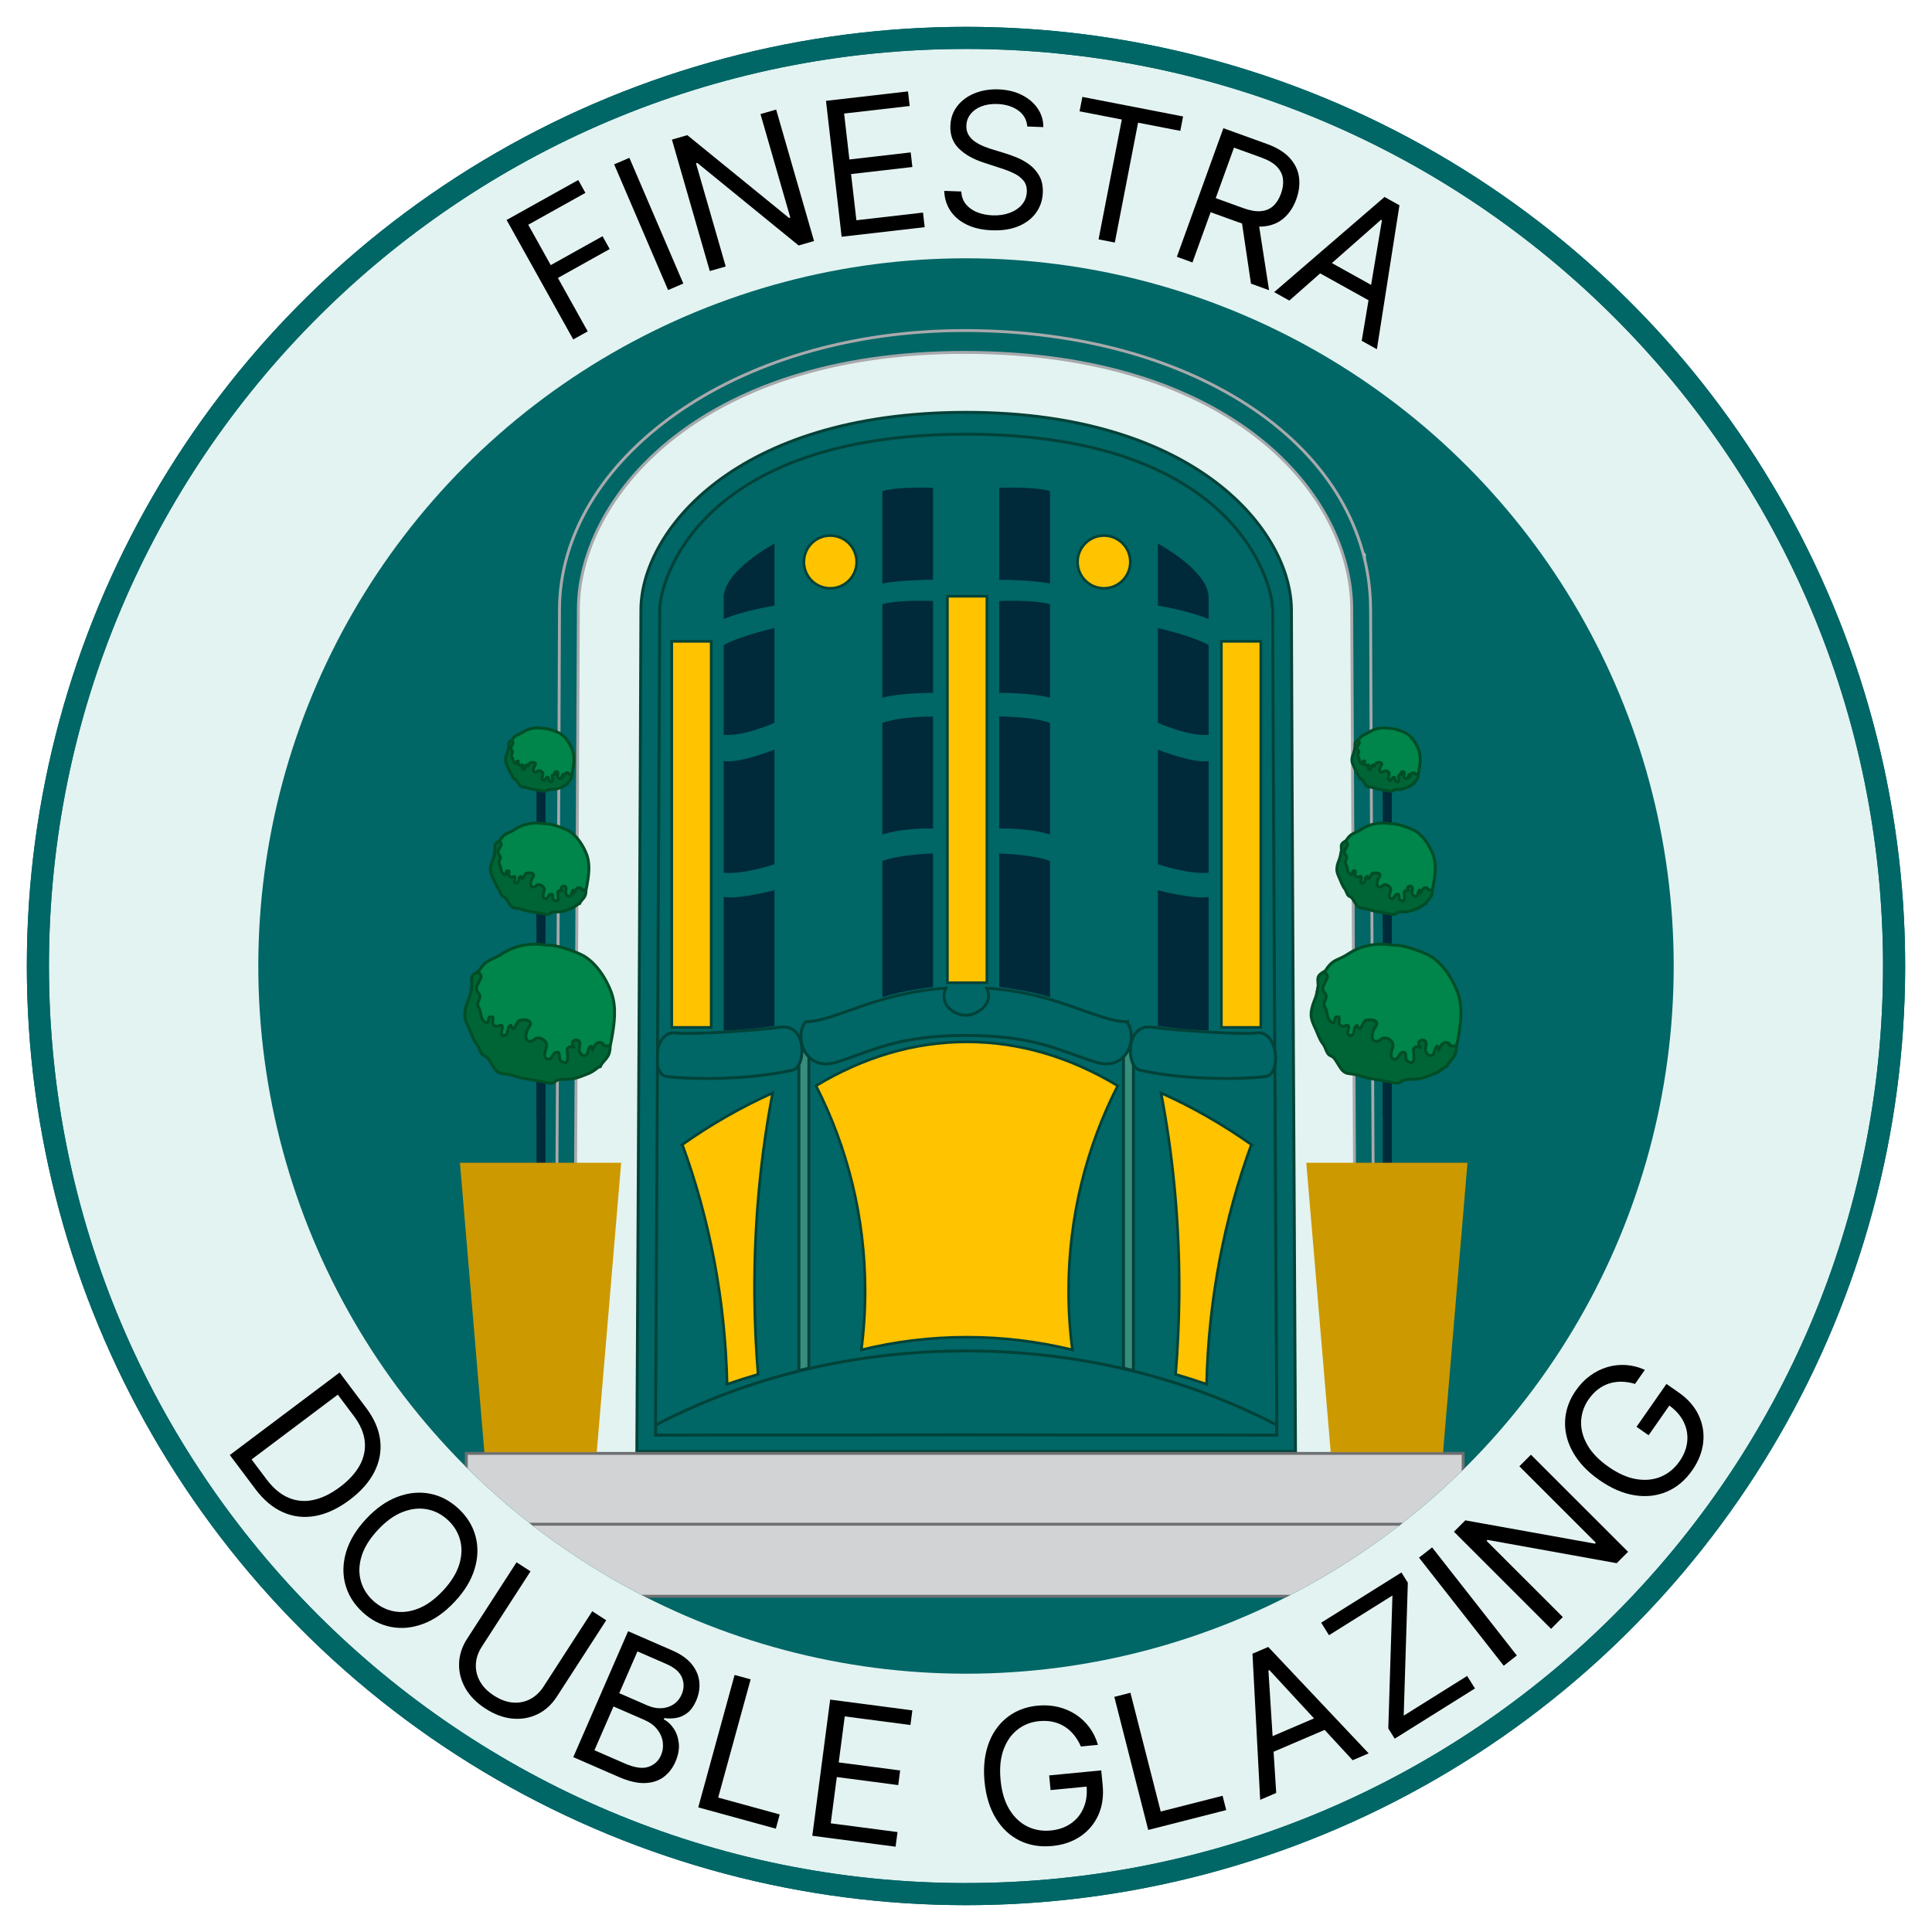 <?xml version="1.0" encoding="UTF-8"?><svg id="Layer_1" xmlns="http://www.w3.org/2000/svg" xmlns:xlink="http://www.w3.org/1999/xlink" viewBox="0 0 1080 1080"><defs><style>.cls-1,.cls-2,.cls-3{fill:none;}.cls-4,.cls-5,.cls-2,.cls-6,.cls-7,.cls-8,.cls-3{stroke-width:1.62px;}.cls-4,.cls-5,.cls-9,.cls-10,.cls-11,.cls-3{stroke:#024238;}.cls-4,.cls-12{fill:#066;}.cls-5{fill:#378e7d;}.cls-13{fill:#002a39;}.cls-2{stroke:#a8a9ac;}.cls-14{fill:#c90;}.cls-6{fill:#00854a;}.cls-6,.cls-7{stroke:#004d26;}.cls-15{clip-path:url(#clippath-1);}.cls-9{stroke-width:1.47px;}.cls-9,.cls-10,.cls-11{fill:#ffc300;}.cls-10{stroke-width:1.46px;}.cls-11{stroke-width:1.47px;}.cls-7{fill:#006536;}.cls-8{fill:#d1d3d4;stroke:#6d6f71;}.cls-16{fill:#e3f3f1;}.cls-17{clip-path:url(#clippath);}.cls-18{fill:#a7a9ac;}</style><clipPath id="clippath"><circle class="cls-1" cx="540" cy="540" r="525"/></clipPath><clipPath id="clippath-1"><circle class="cls-1" cx="540" cy="540" r="395.61"/></clipPath></defs><g class="cls-17"><rect class="cls-16" x="-158.68" y="-31.25" width="1317.78" height="1142.5"/><g class="cls-15"><circle class="cls-12" cx="540" cy="540" r="395.61"/><polygon class="cls-16" points="549.54 188.91 497.65 190.73 421.19 209.85 371.12 239.89 331.98 288.13 316.51 340.02 320.15 817.91 769.82 816.09 763.45 309.98 727.04 258.09 656.95 209.85 592.32 191.64 549.54 188.91"/><ellipse class="cls-12" cx="426.24" cy="278.59" rx="56.41" ry="12" transform="translate(-82.19 250.44) rotate(-30)"/><ellipse class="cls-12" cx="650.43" cy="277.24" rx="12" ry="56.41" transform="translate(120.19 744.97) rotate(-64.5)"/><ellipse class="cls-12" cx="548.94" cy="252.61" rx="80.39" ry="12"/><path class="cls-12" d="M766.17,341c0-90.37-97.39-156.17-226.88-156.23h0s-.06,0-.09,0c-.03,0-.06,0-.1,0h0c-129.49.07-226.35,72.68-226.35,156.23,0,43.36-2.28,483.05-2.28,483.05h457.98s-2.28-439.69-2.28-483.05ZM491.81,814.76h0s-1.11,0-1.11,0h-1.74s0,0,0,0l-168.05.16s2.4-459.25,2.4-474.41c0-60.21,65.05-143.47,215.89-143.52,150.84.05,216.42,80.58,216.42,143.52,0,15.16,2.4,474.41,2.4,474.41l-266.22-.16Z"/><path class="cls-2" d="M766.17,341c0-90.37-97.39-156.17-226.88-156.23h0s-.06,0-.09,0c-.03,0-.06,0-.1,0h0c-129.49.07-226.35,72.68-226.35,156.23,0,43.36-2.28,483.05-2.28,483.05h457.98s-2.28-439.69-2.28-483.05ZM491.81,814.76h0s-1.11,0-1.11,0h-1.74s0,0,0,0l-168.05.16s2.4-459.25,2.4-474.41c0-60.21,65.05-143.47,215.89-143.52,150.84.05,216.42,80.58,216.42,143.52,0,15.16,2.4,474.41,2.4,474.41l-266.22-.16Z"/><polygon class="cls-12" points="391.69 344.42 409.78 284.28 537.4 260.32 670.41 296.5 690.45 342.96 717.84 569.85 717.84 805.05 361.86 806.02 365.28 353.72 391.69 344.42"/><path class="cls-12" d="M624.77,257.14l-85.9-2.87v-.07l-1.01.04-1.07-.04v.07l-41.81,1.47-39.56,1.39-88.34,56.15.65,268.37,36.92-.73s-.08-222.57-.08-245.47c0-21.43,46.65-46.8,100.51-54.83,11.08-1.65,22.46-10.75,33.8-10.75v-1.59c9.68,1.39,25.88,11.37,34.52,12.41,57.32,6.9,102.24,32.52,102.24,54.75s-.08,245.47-.08,245.47l36.92.73.65-268.37-88.34-56.15Z"/><polygon class="cls-5" points="452.16 764.79 446.61 766.17 446.61 583.7 452.16 583.7 452.16 764.79"/><path class="cls-13" d="M432.92,483.13s-17.44,5.87-28.36,4.73v-62.43c8.64,1.47,28.36-6.36,28.36-6.36v64.06Z"/><path class="cls-13" d="M432.92,573.51s-17.28,2.57-28.36,2.45v-74.57c8.64,1.47,28.36-3.75,28.36-3.75v75.87Z"/><path class="cls-13" d="M521.59,551.75s-16.95,1.84-28.36,5.75v-76.16c8.72-3.67,28.36-4.24,28.36-4.24v74.65Z"/><path class="cls-13" d="M521.59,463.13s-16.95-.49-28.36,3.42v-62.35c8.72-3.67,28.36-3.67,28.36-3.67v62.59Z"/><path class="cls-13" d="M521.59,387.33s-16.95-.24-28.36,2.69v-52.24c8.84-2.69,28.36-1.83,28.36-1.83v51.38Z"/><path class="cls-13" d="M521.59,324.09s-16.95-.08-28.36,2.12v-51.67c8.84-2.69,28.36-1.83,28.36-1.83v51.38Z"/><path class="cls-13" d="M432.92,404.08s-17.44,7.82-28.36,6.68v-50.2c9.94-5.38,28.36-9.45,28.36-9.45v52.97Z"/><path class="cls-13" d="M432.92,338.56s-17.28,2.77-28.36,7.5v-12.06c0-15,28.36-30.15,28.36-30.15v34.72Z"/><path class="cls-4" d="M435.97,574.25c-9.3,1.49-50.44,4.33-57.89,3.18-12.6-1.96-14.26,23.16-5.55,24.33,10.92,1.47,43.78,2.48,70.5-3.55,7.76-1.75,8.23-26.41-7.06-23.96Z"/><path class="cls-12" d="M713.76,802.27l-.08-5.7c-22.89-11.73-84.06-41.36-173.67-41.4h0s-.05,0-.08,0-.05,0-.08,0h0c-89.44.04-150.5,29.67-173.34,41.4l-.08,5.7,173.51-.16,173.83.16Z"/><path class="cls-3" d="M713.76,802.27l-.08-5.7c-22.89-11.73-84.06-41.36-173.67-41.4h0s-.05,0-.08,0-.05,0-.08,0h0c-89.44.04-150.5,29.67-173.34,41.4l-.08,5.7,173.51-.16,173.83.16Z"/><polygon class="cls-5" points="628.03 764.79 633.57 766.17 633.57 583.7 628.03 583.7 628.03 764.79"/><path class="cls-13" d="M647.26,483.13s17.44,5.87,28.36,4.73v-62.43c-8.64,1.47-28.36-6.36-28.36-6.36v64.06Z"/><path class="cls-13" d="M647.26,573.51s17.28,2.57,28.36,2.45v-74.57c-8.64,1.47-28.36-3.75-28.36-3.75v75.87Z"/><path class="cls-13" d="M558.59,551.75s16.95,1.84,28.36,5.75v-76.16c-8.72-3.67-28.36-4.24-28.36-4.24v74.65Z"/><path class="cls-13" d="M558.59,463.13s16.95-.49,28.36,3.42v-62.35c-8.72-3.67-28.36-3.67-28.36-3.67v62.59Z"/><path class="cls-13" d="M558.59,387.33s16.95-.24,28.36,2.69v-52.24c-8.84-2.69-28.36-1.83-28.36-1.83v51.38Z"/><path class="cls-13" d="M558.59,324.09s16.95-.08,28.36,2.12v-51.67c-8.84-2.69-28.36-1.83-28.36-1.83v51.38Z"/><path class="cls-13" d="M647.26,404.08s17.44,7.82,28.36,6.68v-50.2c-9.94-5.38-28.36-9.45-28.36-9.45v52.97Z"/><path class="cls-13" d="M647.26,338.56s17.28,2.77,28.36,7.5v-12.06c0-15-28.36-30.15-28.36-30.15v34.72Z"/><path class="cls-12" d="M721.91,341c0-43.33-52.33-110.44-181.78-110.51h0s-.06,0-.09,0-.06,0-.09,0h0c-129.44.07-181.68,67.17-181.68,110.51s-2.28,470.4-2.28,470.4h368.2s-2.28-427.05-2.28-470.4ZM537.32,802.12h0s-1.39,0-1.39,0h-1.46s0,0,0,0l-168.05.16s2.4-446.6,2.4-461.76c0-14.3,20.41-97.75,171.22-97.8,150.81.05,171.32,83.5,171.32,97.8,0,15.16,2.4,461.76,2.4,461.76l-176.44-.16Z"/><path class="cls-3" d="M721.91,341c0-43.33-52.33-110.44-181.78-110.51h0s-.06,0-.09,0-.06,0-.09,0h0c-129.44.07-181.68,67.17-181.68,110.51s-2.28,470.4-2.28,470.4h368.2s-2.28-427.05-2.28-470.4ZM537.32,802.12h0s-1.39,0-1.39,0h-1.46s0,0,0,0l-168.05.16s2.4-446.6,2.4-461.76c0-14.3,20.41-97.75,171.22-97.8,150.81.05,171.32,83.5,171.32,97.8,0,15.16,2.4,461.76,2.4,461.76l-176.44-.16Z"/><path class="cls-4" d="M644.21,574.25c9.3,1.49,50.44,4.33,57.89,3.18,12.6-1.96,14.26,23.16,5.55,24.33-10.92,1.47-43.78,2.48-70.5-3.55-7.76-1.75-8.23-26.41,7.06-23.96Z"/><path class="cls-12" d="M629.91,571.15c-16.33,0-38.98-16.28-78.24-18.74,4.17,9.88-6.74,15.12-11.45,15.13,0,0,0,0,0,0-.04,0-.08,0-.12,0-.08,0-.17,0-.25,0,0,0,0,.02,0,.02-5.22.17-15.35-5.22-11.17-15.14-39.21,2.47-62.1,18.74-78.41,18.74-6.55,8.48-.34,28.04,17.12,22.66,20.19-6.22,33.73-14.99,72.63-14.99,38.95,0,52.51,8.77,72.73,14.99,17.48,5.38,23.7-14.18,17.15-22.66Z"/><path class="cls-3" d="M629.91,571.15c-16.33,0-38.98-16.28-78.24-18.74,4.17,9.88-6.74,15.12-11.45,15.13,0,0,0,0,0,0-.04,0-.08,0-.12,0-.08,0-.17,0-.25,0,0,0,0,.02,0,.02-5.22.17-15.35-5.22-11.17-15.14-39.21,2.47-62.1,18.74-78.41,18.74-6.55,8.48-.34,28.04,17.12,22.66,20.19-6.22,33.73-14.99,72.63-14.99,38.95,0,52.51,8.77,72.73,14.99,17.48,5.38,23.7-14.18,17.15-22.66Z"/><rect class="cls-8" x="260.67" y="812.44" width="557.26" height="40.28"/><rect class="cls-8" x="240.05" y="852.04" width="598.5" height="40.28"/><polygon class="cls-18" points="786.44 852.61 814.77 891.7 837.98 891.64 837.86 852.73 786.44 852.61"/><rect class="cls-13" x="773.01" y="434.68" width="5.01" height="219.37"/><polygon class="cls-14" points="806.69 811.8 743.88 811.8 730.22 650 820.34 650 806.69 811.8"/><path class="cls-13" d="M778.04,626.1c-3.61,0-5.01-2.13-5.01-2.13v-26.68h5.01v28.82Z"/><path class="cls-13" d="M778.04,520.28c-3.61,0-5.01-2.13-5.01-2.13v-26.68h5.01v28.82Z"/><path class="cls-13" d="M778.04,449.96c-3.61,0-5.01-2.13-5.01-2.13v-26.68h5.01v28.82Z"/><path class="cls-6" d="M778.47,528.44c-7.06-1.58-15.37-.31-21.9,3.06-2.55,1.32-3.91,2.59-6.74,3.86-3.93,1.76-5.45,2.43-7.87,5.7-8.23,11.11-7.46,24.21-3.09,37.2,4.16,12.4,12.48,17.83,24.25,21.82,6.19,2.1,12.52,3.63,19.49,2.9,5.16-.54,11.52-.89,16.58-2.02,9.47-2.11,14.17-10.91,15.73-19.62,1.59-8.89,3.05-18.16-.14-26.75-2.94-7.92-9.1-17.41-16.94-21.06-4.34-2.02-14.56-5.79-19.36-5.11"/><path class="cls-7" d="M739.78,544.37c.65-.79,1.24-.56,1.84.25,1.18,1.6-.55,3.65-1.15,4.99-.62,1.38-1.35,2.4-.84,4.11.3,1,1.56,1.57,1.7,2.97.17,1.66-.78,2.56-1.11,4.06-.37,1.71.55,2.28,1,3.48,1,2.65.43,6.54,4.35,7.64,1.12-1.36-.18-4.24,2.96-3.32.54,2-.84,3.38.79,4.71,1.76,1.45,3.82-1.12,4.54.36.53,1.09-2.28,6.02,1.63,5.12,2.14-.5.82-4.94,3.18-5.54,1.59,4.08,2.21.49,3.65-1.5.9-1.24.16-.96,1.75-1.42.98-.29,3.72-.21,4.59.38,2.07,1.4.42,2.83-.45,4.43-1.34,2.47-2.28,7.95,2.08,6.93,1.12-.26,1.59-1.57,3.16-1.74,1.47-.16,2.58.2,3.69,1.14,2.36,1.99,1.48,3.51.84,5.96-.39,1.5-1.03,4.32,1.4,4.72,2.29.38,2.43-2.8,4.03-3.54,3.41-1.59,1.89,2.59,2.78,4.06.43.7,2.47,1.68,3.2,1.39,1.5-.6.98-3.92.92-5.29-.07-1.62-.77-2.53.93-3.37,1.03-.51,2.53-.18,2.95.83-.33-.77-1.35-2.59-1.15-3.4.26-1.07,2.13-1.87,3.34-1.12,1.74,1.09.15,3.73.52,5.69.39,2.06,3.18,4.21,4.63,1.42.15-.3,1.59-6.94,2.79-2.28,1.46-2.65,2.75-4.83,5.72-3.22.51.28-.03,1.24.71,1.33.7.08,2.86.22,3.43-.06.13,7.21-3.88,7.77-5.5,11.7-2.1.44-3.88,2.6-5.88,3.47-4.19,1.82-7.86,3.51-12.5,3.61-2.05.05-4.11-.22-6.04.68-.7.32-1.25,1.09-1.92,1.31-1.44.48-3.53-.12-4.91-.39-3.82-.74-7.63-1.44-11.46-2.04-3-.46-5.22-1.49-8.1-2.19-1.82-.44-4.1-.26-5.78-1.08-2-.98-2.96-3.03-4.13-4.78-.78-1.16-1.64-2.86-2.68-3.79-.8-.73-1.97-.83-2.72-1.74-1.39-1.68-1.69-4.08-3.08-5.84-1.97-2.5-2.74-5.41-4.13-8.4-1.09-2.33-2.37-5.01-2.44-7.6-.15-5.7,3.38-9.87,3.88-15.38.34-3.76-1.41-5.98,2.23-8.23.56-.34.81-.66,1.42-.85"/><path class="cls-6" d="M777.21,460.51c-4.64-1.04-10.11-.21-14.4,2.01-1.68.87-2.57,1.7-4.43,2.54-2.59,1.16-3.59,1.6-5.18,3.75-5.41,7.31-4.9,15.92-2.03,24.46,2.74,8.15,8.21,11.72,15.94,14.35,4.07,1.38,8.23,2.39,12.81,1.91,3.4-.36,7.58-.59,10.9-1.33,6.23-1.39,9.32-7.17,10.34-12.9,1.05-5.84,2-11.94-.09-17.59-1.93-5.21-5.98-11.45-11.14-13.85-2.85-1.33-9.57-3.81-12.73-3.36"/><path class="cls-7" d="M751.78,470.98c.42-.52.81-.37,1.21.17.78,1.05-.36,2.4-.76,3.28-.41.91-.89,1.58-.55,2.71.2.65,1.02,1.03,1.12,1.95.11,1.09-.51,1.68-.73,2.67-.24,1.13.36,1.5.66,2.29.66,1.74.28,4.3,2.86,5.03.74-.9-.12-2.79,1.95-2.18.35,1.32-.55,2.22.52,3.1,1.16.95,2.51-.74,2.98.24.35.72-1.5,3.96,1.07,3.36,1.41-.33.54-3.25,2.09-3.64,1.04,2.68,1.45.32,2.4-.98.59-.82.11-.63,1.15-.93.65-.19,2.45-.14,3.02.25,1.36.92.28,1.86-.29,2.91-.88,1.62-1.5,5.23,1.37,4.56.74-.17,1.05-1.04,2.08-1.15.96-.1,1.7.14,2.43.75,1.55,1.31.97,2.31.56,3.92-.26.99-.68,2.84.92,3.1,1.5.25,1.6-1.84,2.65-2.33,2.24-1.04,1.24,1.7,1.83,2.67.28.46,1.63,1.11,2.11.92.98-.39.65-2.58.6-3.48-.05-1.07-.51-1.66.61-2.22.68-.34,1.67-.12,1.94.54-.22-.51-.89-1.7-.76-2.23.17-.7,1.4-1.23,2.19-.73,1.14.72.1,2.45.34,3.74.26,1.35,2.09,2.76,3.04.93.1-.2,1.05-4.57,1.84-1.5.96-1.74,1.81-3.18,3.76-2.12.33.18-.02.81.47.87.46.05,1.88.15,2.26-.04.08,4.74-2.55,5.11-3.61,7.69-1.38.29-2.55,1.71-3.86,2.28-2.76,1.2-5.17,2.3-8.22,2.37-1.35.03-2.7-.14-3.97.45-.46.22-.82.72-1.26.86-.95.32-2.33-.08-3.23-.25-2.51-.49-5.01-.95-7.53-1.34-1.97-.31-3.43-.98-5.33-1.44-1.19-.29-2.7-.17-3.8-.71-1.31-.64-1.95-1.99-2.72-3.14-.51-.76-1.08-1.88-1.76-2.49-.53-.48-1.29-.54-1.79-1.14-.91-1.1-1.11-2.68-2.02-3.84-1.3-1.64-1.8-3.56-2.72-5.52-.71-1.53-1.56-3.29-1.6-5-.1-3.75,2.22-6.49,2.55-10.11.22-2.47-.93-3.93,1.46-5.41.37-.23.53-.43.93-.56"/><path class="cls-6" d="M776.48,407.2c-3.22-.72-7.02-.14-10,1.4-1.17.6-1.78,1.18-3.08,1.76-1.8.8-2.49,1.11-3.59,2.6-3.76,5.07-3.4,11.05-1.41,16.98,1.9,5.66,5.7,8.14,11.07,9.96,2.82.96,5.71,1.66,8.89,1.33,2.36-.25,5.26-.41,7.57-.92,4.32-.96,6.47-4.98,7.18-8.95.73-4.06,1.39-8.29-.06-12.21-1.34-3.61-4.15-7.95-7.73-9.61-1.98-.92-6.64-2.64-8.83-2.33"/><path class="cls-7" d="M758.82,414.47c.29-.36.56-.25.84.11.54.73-.25,1.67-.53,2.28-.28.63-.62,1.1-.38,1.88.14.46.71.72.78,1.36.08.76-.36,1.17-.51,1.85-.17.78.25,1.04.46,1.59.46,1.21.2,2.99,1.99,3.49.51-.62-.08-1.94,1.35-1.52.24.91-.38,1.54.36,2.15.8.66,1.74-.51,2.07.16.24.5-1.04,2.75.74,2.33.98-.23.37-2.26,1.45-2.53.73,1.86,1.01.23,1.66-.68.41-.57.08-.44.8-.65.45-.13,1.7-.1,2.09.17.95.64.19,1.29-.2,2.02-.61,1.13-1.04,3.63.95,3.16.51-.12.73-.72,1.44-.8.67-.07,1.18.09,1.68.52,1.08.91.68,1.6.38,2.72-.18.69-.47,1.97.64,2.16,1.04.17,1.11-1.28,1.84-1.62,1.56-.72.86,1.18,1.27,1.85.2.32,1.13.77,1.46.64.68-.27.45-1.79.42-2.41-.03-.74-.35-1.15.42-1.54.47-.23,1.16-.08,1.35.38-.15-.35-.62-1.18-.52-1.55.12-.49.97-.85,1.52-.51.79.5.07,1.7.24,2.6.18.94,1.45,1.92,2.11.65.07-.14.73-3.17,1.28-1.04.67-1.21,1.26-2.21,2.61-1.47.23.12-.01.56.33.6.32.04,1.3.1,1.57-.03.06,3.29-1.77,3.54-2.51,5.34-.96.2-1.77,1.19-2.68,1.58-1.91.83-3.58,1.6-5.7,1.65-.94.02-1.88-.1-2.76.31-.32.15-.57.5-.88.6-.66.22-1.61-.05-2.24-.18-1.74-.34-3.48-.66-5.23-.93-1.37-.21-2.38-.68-3.7-1-.83-.2-1.87-.12-2.64-.49-.91-.45-1.35-1.38-1.88-2.18-.36-.53-.75-1.3-1.22-1.73-.37-.33-.9-.38-1.24-.79-.63-.76-.77-1.86-1.4-2.66-.9-1.14-1.25-2.47-1.88-3.84-.5-1.06-1.08-2.28-1.11-3.47-.07-2.6,1.54-4.5,1.77-7.02.15-1.72-.64-2.73,1.02-3.76.25-.16.37-.3.65-.39"/><rect class="cls-13" x="299.9" y="434.68" width="5.01" height="219.37"/><polygon class="cls-14" points="333.58 811.8 270.77 811.8 257.11 650 347.23 650 333.58 811.8"/><path class="cls-13" d="M304.93,626.1c-3.61,0-5.01-2.13-5.01-2.13v-26.68h5.01v28.82Z"/><path class="cls-13" d="M304.93,520.28c-3.61,0-5.01-2.13-5.01-2.13v-26.68h5.01v28.82Z"/><path class="cls-6" d="M305.36,528.44c-7.06-1.58-15.37-.31-21.9,3.06-2.55,1.32-3.91,2.59-6.74,3.86-3.93,1.76-5.45,2.43-7.87,5.7-8.23,11.11-7.46,24.21-3.09,37.2,4.16,12.4,12.48,17.83,24.25,21.82,6.19,2.1,12.52,3.63,19.49,2.9,5.16-.54,11.52-.89,16.58-2.02,9.47-2.11,14.17-10.91,15.73-19.62,1.59-8.89,3.05-18.16-.14-26.75-2.94-7.92-9.1-17.41-16.94-21.06-4.34-2.02-14.56-5.79-19.36-5.11"/><path class="cls-7" d="M266.67,544.37c.64-.79,1.23-.56,1.84.25,1.18,1.6-.55,3.65-1.15,4.99-.62,1.38-1.35,2.4-.84,4.11.3,1,1.56,1.57,1.7,2.97.17,1.66-.78,2.56-1.11,4.06-.37,1.71.55,2.28,1,3.48,1,2.65.43,6.54,4.35,7.64,1.12-1.36-.18-4.24,2.96-3.32.54,2-.84,3.38.79,4.71,1.76,1.45,3.82-1.12,4.54.36.53,1.09-2.28,6.02,1.63,5.12,2.15-.5.82-4.94,3.18-5.54,1.59,4.08,2.21.49,3.65-1.5.9-1.24.16-.96,1.75-1.42.98-.29,3.72-.21,4.59.38,2.07,1.4.42,2.83-.45,4.43-1.34,2.47-2.28,7.95,2.08,6.93,1.12-.26,1.59-1.57,3.16-1.74,1.47-.16,2.58.2,3.69,1.14,2.36,1.99,1.48,3.51.84,5.96-.39,1.5-1.03,4.32,1.4,4.72,2.29.38,2.43-2.8,4.03-3.54,3.41-1.59,1.89,2.59,2.78,4.06.43.7,2.47,1.68,3.2,1.39,1.5-.6.98-3.92.92-5.29-.07-1.62-.77-2.53.93-3.37,1.03-.51,2.53-.18,2.95.83-.33-.77-1.35-2.59-1.15-3.4.26-1.07,2.13-1.87,3.34-1.12,1.74,1.09.15,3.73.52,5.69.39,2.06,3.18,4.21,4.63,1.42.16-.3,1.59-6.94,2.8-2.28,1.46-2.65,2.75-4.83,5.72-3.22.51.28-.03,1.24.71,1.33.7.08,2.86.22,3.43-.06.13,7.21-3.88,7.77-5.49,11.7-2.1.44-3.88,2.6-5.88,3.47-4.19,1.82-7.86,3.51-12.5,3.61-2.05.05-4.11-.22-6.04.68-.7.32-1.25,1.09-1.92,1.31-1.44.48-3.53-.12-4.91-.39-3.82-.74-7.63-1.44-11.46-2.04-3-.46-5.22-1.49-8.1-2.19-1.82-.44-4.1-.26-5.78-1.08-2-.98-2.96-3.03-4.13-4.78-.77-1.16-1.64-2.86-2.68-3.79-.8-.73-1.97-.83-2.72-1.74-1.38-1.68-1.69-4.08-3.08-5.84-1.97-2.5-2.74-5.41-4.13-8.4-1.09-2.33-2.37-5.01-2.44-7.6-.16-5.7,3.38-9.87,3.88-15.38.34-3.76-1.41-5.98,2.23-8.23.56-.34.81-.66,1.42-.85"/><path class="cls-6" d="M304.1,460.51c-4.64-1.04-10.11-.21-14.4,2.01-1.68.87-2.57,1.7-4.43,2.54-2.59,1.16-3.59,1.6-5.18,3.75-5.41,7.31-4.9,15.92-2.03,24.46,2.74,8.15,8.21,11.72,15.94,14.35,4.07,1.38,8.23,2.39,12.81,1.91,3.4-.36,7.58-.59,10.9-1.33,6.23-1.39,9.32-7.17,10.34-12.9,1.05-5.84,2-11.94-.09-17.59-1.93-5.21-5.98-11.45-11.14-13.85-2.85-1.33-9.57-3.81-12.73-3.36"/><path class="cls-7" d="M278.67,470.98c.42-.52.81-.37,1.21.17.78,1.05-.36,2.4-.76,3.28-.41.91-.89,1.58-.55,2.71.2.65,1.02,1.03,1.12,1.95.11,1.09-.51,1.68-.73,2.67-.24,1.13.36,1.5.66,2.29.66,1.74.28,4.3,2.86,5.03.74-.9-.12-2.79,1.95-2.18.35,1.32-.55,2.22.52,3.1,1.16.95,2.51-.74,2.98.24.35.72-1.5,3.96,1.07,3.36,1.41-.33.54-3.25,2.09-3.64,1.04,2.68,1.45.32,2.4-.98.59-.82.11-.63,1.15-.93.65-.19,2.45-.14,3.02.25,1.36.92.28,1.86-.29,2.91-.88,1.62-1.5,5.23,1.37,4.56.74-.17,1.05-1.04,2.08-1.15.96-.1,1.7.14,2.43.75,1.55,1.31.97,2.31.56,3.92-.26.99-.68,2.84.92,3.1,1.5.25,1.6-1.84,2.65-2.33,2.24-1.04,1.24,1.7,1.83,2.67.28.46,1.63,1.11,2.11.92.99-.39.65-2.58.61-3.48-.05-1.07-.51-1.66.61-2.22.68-.34,1.67-.12,1.94.54-.22-.51-.89-1.7-.76-2.23.17-.7,1.4-1.23,2.19-.73,1.14.72.1,2.45.34,3.74.26,1.35,2.09,2.76,3.04.93.1-.2,1.05-4.57,1.84-1.5.96-1.74,1.81-3.18,3.76-2.12.33.18-.02.81.47.87.46.05,1.88.15,2.26-.04.08,4.74-2.55,5.11-3.61,7.69-1.38.29-2.55,1.71-3.87,2.28-2.76,1.2-5.17,2.3-8.22,2.37-1.35.03-2.7-.14-3.97.45-.46.22-.82.72-1.26.86-.95.32-2.33-.08-3.23-.25-2.51-.49-5.01-.95-7.53-1.34-1.97-.31-3.43-.98-5.33-1.44-1.19-.29-2.7-.17-3.8-.71-1.31-.64-1.95-1.99-2.72-3.14-.51-.76-1.08-1.88-1.76-2.49-.53-.48-1.29-.54-1.79-1.14-.91-1.1-1.11-2.68-2.02-3.84-1.3-1.64-1.8-3.56-2.72-5.52-.71-1.53-1.56-3.29-1.6-5-.1-3.75,2.22-6.49,2.55-10.11.22-2.47-.92-3.93,1.46-5.41.37-.23.53-.43.93-.56"/><path class="cls-6" d="M303.37,407.2c-3.22-.72-7.02-.14-9.99,1.4-1.17.6-1.78,1.18-3.08,1.76-1.8.8-2.49,1.11-3.59,2.6-3.76,5.07-3.4,11.05-1.41,16.98,1.9,5.66,5.7,8.14,11.07,9.96,2.82.96,5.71,1.66,8.89,1.33,2.36-.25,5.26-.41,7.57-.92,4.32-.96,6.47-4.98,7.18-8.95.73-4.06,1.39-8.29-.07-12.21-1.34-3.61-4.15-7.95-7.73-9.61-1.98-.92-6.64-2.64-8.84-2.33"/><path class="cls-7" d="M285.71,414.47c.29-.36.56-.25.84.11.54.73-.25,1.67-.52,2.28-.29.63-.62,1.1-.38,1.88.14.46.71.72.78,1.36.08.76-.36,1.17-.51,1.85-.17.78.25,1.04.46,1.59.46,1.21.19,2.99,1.99,3.49.51-.62-.08-1.94,1.35-1.52.25.91-.38,1.54.36,2.15.8.66,1.74-.51,2.07.16.24.5-1.04,2.75.74,2.33.98-.23.37-2.26,1.45-2.53.72,1.86,1.01.23,1.66-.68.41-.57.07-.44.8-.65.45-.13,1.7-.1,2.09.17.94.64.19,1.29-.2,2.02-.61,1.13-1.04,3.63.95,3.16.51-.12.73-.72,1.44-.8.67-.07,1.18.09,1.68.52,1.08.91.68,1.6.39,2.72-.18.69-.47,1.97.64,2.16,1.04.17,1.11-1.28,1.84-1.62,1.55-.72.86,1.18,1.27,1.85.2.32,1.13.77,1.46.64.68-.27.45-1.79.42-2.41-.03-.74-.35-1.15.42-1.54.47-.23,1.16-.08,1.35.38-.15-.35-.62-1.18-.52-1.55.12-.49.97-.85,1.52-.51.79.5.07,1.7.24,2.6.18.94,1.45,1.92,2.11.65.07-.14.73-3.17,1.28-1.04.66-1.21,1.26-2.21,2.61-1.47.23.12-.01.56.32.6.32.04,1.31.1,1.57-.03.06,3.29-1.77,3.54-2.51,5.34-.96.2-1.77,1.19-2.68,1.58-1.91.83-3.59,1.6-5.7,1.65-.93.02-1.88-.1-2.76.31-.32.15-.57.5-.88.6-.66.22-1.61-.05-2.24-.18-1.74-.34-3.48-.66-5.23-.93-1.37-.21-2.38-.68-3.7-1-.83-.2-1.87-.12-2.64-.49-.91-.45-1.35-1.38-1.89-2.18-.35-.53-.75-1.3-1.22-1.73-.37-.33-.9-.38-1.24-.79-.63-.76-.77-1.86-1.4-2.66-.9-1.14-1.25-2.47-1.88-3.84-.5-1.06-1.08-2.28-1.11-3.47-.07-2.6,1.54-4.5,1.77-7.02.15-1.72-.64-2.73,1.02-3.76.25-.16.37-.3.65-.39"/><path class="cls-9" d="M597.35,721.69c0,11.15.72,22.13,2.12,32.89-18.9-4.64-38.66-7.09-58.99-7.09s-40.08,2.45-58.99,7.09c1.39-10.76,2.12-21.74,2.12-32.89,0-41.35-9.92-80.36-27.47-114.73,26.34-15.89,54.74-24.54,84.34-24.54s58,8.65,84.34,24.54c-17.56,34.37-27.47,73.39-27.47,114.73Z"/><path class="cls-11" d="M699.52,639.84c-15.14,41.42-23.95,86.59-25.04,133.94-5.68-1.97-11.45-3.8-17.3-5.5,1.17-14.12,1.83-28.45,1.98-42.95.03-1.89.03-3.8.03-5.7s0-3.79-.03-5.68c-.17-17.55-1.11-34.89-2.77-51.88-1.7-17.37-4.17-34.42-7.35-51.09,17.56,7.86,34.45,17.53,50.49,28.86Z"/><path class="cls-11" d="M381.43,639.84c15.14,41.42,23.95,86.59,25.04,133.94,5.68-1.97,11.45-3.8,17.3-5.5-1.17-14.12-1.83-28.45-1.98-42.95-.03-1.89-.03-3.8-.03-5.7,0-1.88,0-3.79.03-5.68.17-17.55,1.11-34.89,2.77-51.88,1.7-17.37,4.17-34.42,7.35-51.09-17.56,7.86-34.45,17.53-50.49,28.86Z"/><rect class="cls-10" x="529.62" y="333.31" width="22.05" height="216.04"/><rect class="cls-9" x="682.76" y="358.52" width="22.05" height="215.79"/><rect class="cls-9" x="375.51" y="358.52" width="22.05" height="215.79"/><circle class="cls-9" cx="464.12" cy="314.13" r="14.74"/><circle class="cls-9" cx="617.11" cy="314.13" r="14.74"/></g><path d="M320.44,189.74l-37.24-66.78,40.05-22.33,4,7.18-31.96,17.82,12.58,22.57,28.96-16.15,4,7.17-28.96,16.15,16.66,29.87-8.09,4.51Z"/><path d="M351.83,88.23l30.14,70.27-8.51,3.65-30.14-70.28,8.51-3.65Z"/><path d="M433.88,61.26l21.17,73.48-8.61,2.48-56.66-46.16-.72.21,16.62,57.69-8.9,2.56-21.17-73.48,8.61-2.48,56.84,46.26.72-.21-16.66-57.84,8.75-2.52Z"/><path d="M470.48,132.34l-8.75-75.97,45.85-5.28.94,8.16-36.65,4.22,2.95,25.67,34.27-3.95.94,8.16-34.27,3.95,2.97,25.82,37.24-4.29.94,8.16-46.44,5.35Z"/><path d="M574.26,70.7c-.31-3.8-2.02-6.8-5.13-9-3.11-2.2-6.98-3.39-11.6-3.56-3.38-.12-6.36.32-8.92,1.32-2.56,1-4.58,2.44-6.06,4.3-1.48,1.87-2.26,4.02-2.35,6.45-.07,2.04.35,3.81,1.28,5.3.93,1.49,2.15,2.74,3.66,3.76,1.51,1.01,3.1,1.86,4.77,2.53,1.67.67,3.21,1.22,4.61,1.64l7.69,2.37c1.97.59,4.16,1.4,6.58,2.41,2.42,1.01,4.72,2.34,6.92,4.01,2.19,1.66,3.98,3.75,5.36,6.27,1.38,2.52,2,5.57,1.87,9.15-.15,4.13-1.36,7.82-3.63,11.08-2.27,3.25-5.5,5.79-9.69,7.61-4.19,1.81-9.22,2.62-15.09,2.4-5.47-.2-10.17-1.25-14.1-3.16-3.93-1.91-6.97-4.49-9.14-7.73-2.16-3.24-3.31-6.96-3.46-11.15l9.55.35c.14,2.9,1.03,5.31,2.67,7.25,1.64,1.94,3.75,3.41,6.34,4.42,2.59,1,5.4,1.56,8.44,1.67,3.53.13,6.72-.33,9.58-1.39,2.85-1.05,5.14-2.59,6.86-4.61,1.72-2.02,2.62-4.42,2.73-7.2.09-2.54-.54-4.63-1.9-6.27-1.36-1.64-3.18-3-5.45-4.08-2.28-1.08-4.75-2.04-7.41-2.88l-9.3-3.03c-5.91-1.93-10.55-4.56-13.91-7.87-3.37-3.31-4.96-7.54-4.77-12.69.16-4.28,1.45-7.97,3.89-11.09,2.44-3.11,5.67-5.49,9.67-7.12,4.01-1.63,8.45-2.36,13.32-2.19,4.93.18,9.27,1.22,13.04,3.11,3.77,1.89,6.72,4.4,8.86,7.51,2.14,3.12,3.2,6.6,3.19,10.47l-8.96-.33Z"/><path d="M603.48,62.23l1.57-8.06,56.3,10.93-1.56,8.06-23.6-4.58-13,67-9.09-1.77,13-67-23.6-4.58Z"/><path d="M657.87,143.57l26.01-71.91,24.3,8.79c5.62,2.03,9.88,4.65,12.8,7.87,2.91,3.21,4.64,6.79,5.17,10.74.53,3.95.03,8.05-1.5,12.28-1.53,4.24-3.76,7.68-6.67,10.33-2.92,2.65-6.5,4.26-10.76,4.82-4.26.56-9.17-.16-14.74-2.18l-19.66-7.11,2.84-7.86,19.38,7.01c3.84,1.39,7.14,1.95,9.9,1.67,2.76-.27,5.05-1.25,6.86-2.94,1.81-1.69,3.24-3.97,4.28-6.85,1.04-2.88,1.41-5.59,1.12-8.13-.3-2.54-1.42-4.83-3.35-6.87-1.94-2.04-4.85-3.76-8.73-5.16l-15.31-5.54-23.22,64.18-8.71-3.15ZM703.4,123.52l6.01,38.7-10.11-3.66-5.73-38.6,9.83,3.56Z"/><path d="M720.74,168.02l-8.48-4.72,61.69-53.19,8.35,4.64-12.61,80.48-8.48-4.72,11.3-67.36-.52-.29-51.25,45.16ZM738.39,143.65l34.2,19.01-3.99,7.18-34.2-19.01,3.99-7.18Z"/><path d="M142.7,832.31l-14.23-18.94,61.37-46.12,14.86,19.78c4.47,5.95,7.08,11.97,7.82,18.04.73,6.08-.33,11.96-3.2,17.65-2.87,5.69-7.48,10.92-13.83,15.7-6.39,4.8-12.75,7.8-19.06,8.98-6.32,1.19-12.35.53-18.09-1.97-5.74-2.5-10.95-6.87-15.64-13.1ZM140.64,815.84l8.29,11.03c3.81,5.07,7.95,8.54,12.42,10.41,4.47,1.86,9.12,2.26,13.97,1.18,4.85-1.08,9.77-3.5,14.76-7.25,4.95-3.72,8.62-7.74,10.99-12.06,2.37-4.31,3.31-8.8,2.82-13.47-.49-4.66-2.54-9.4-6.14-14.19l-8.92-11.87-48.19,36.21Z"/><path d="M254.21,895.34c-5.52,5.92-11.37,10.04-17.53,12.36-6.16,2.32-12.2,2.91-18.11,1.77-5.91-1.14-11.26-3.94-16.05-8.41-4.79-4.47-7.95-9.61-9.5-15.43-1.55-5.82-1.38-11.88.51-18.19,1.89-6.31,5.59-12.42,11.12-18.34,5.52-5.92,11.37-10.04,17.53-12.36,6.16-2.32,12.2-2.91,18.11-1.77,5.91,1.14,11.26,3.94,16.05,8.41,4.79,4.47,7.95,9.61,9.5,15.43,1.55,5.82,1.37,11.88-.51,18.19-1.89,6.31-5.59,12.42-11.11,18.34ZM247.63,889.2c4.53-4.86,7.55-9.72,9.06-14.57,1.5-4.85,1.68-9.42.53-13.71-1.15-4.28-3.42-8.01-6.82-11.18s-7.27-5.18-11.63-6.03c-4.35-.85-8.9-.35-13.64,1.48-4.74,1.84-9.37,5.18-13.91,10.04s-7.55,9.72-9.06,14.57c-1.5,4.85-1.68,9.42-.53,13.7,1.15,4.28,3.42,8.01,6.82,11.18,3.4,3.17,7.27,5.18,11.63,6.03,4.35.85,8.9.36,13.64-1.48,4.74-1.84,9.37-5.18,13.91-10.04Z"/><path d="M331.07,900.69l7.81,5.05-27.6,42.69c-2.85,4.41-6.42,7.67-10.72,9.78-4.3,2.11-8.97,2.95-14.01,2.5-5.04-.45-10.09-2.3-15.15-5.57-5.06-3.27-8.82-7.11-11.3-11.52-2.48-4.41-3.63-9.01-3.47-13.8.16-4.79,1.67-9.39,4.52-13.79l27.6-42.69,7.81,5.05-27.19,42.06c-2.04,3.15-3.15,6.39-3.35,9.73-.19,3.34.54,6.54,2.21,9.6s4.3,5.75,7.89,8.07c3.59,2.32,7.12,3.62,10.61,3.89,3.48.27,6.7-.37,9.66-1.92,2.95-1.56,5.45-3.91,7.49-7.06l27.19-42.06Z"/><path d="M320.47,982.25l30.65-70.39,24.61,10.72c4.9,2.13,8.58,4.74,11.03,7.81,2.45,3.07,3.84,6.36,4.17,9.87.33,3.51-.26,6.98-1.76,10.42-1.32,3.02-2.94,5.29-4.86,6.79-1.92,1.51-4,2.46-6.23,2.85-2.23.39-4.47.42-6.73.1l-.3.69c2.09,1.08,3.93,2.77,5.51,5.1,1.58,2.32,2.54,5.09,2.89,8.29.35,3.2-.28,6.66-1.9,10.37-1.54,3.53-3.72,6.35-6.55,8.47-2.83,2.12-6.34,3.25-10.51,3.4-4.18.14-9.04-.99-14.59-3.41l-25.43-11.08ZM332.28,978.4l16.91,7.36c5.57,2.43,10,3.06,13.29,1.92,3.29-1.14,5.61-3.26,6.96-6.35,1.04-2.38,1.39-4.85,1.06-7.41-.33-2.56-1.35-4.94-3.06-7.14-1.71-2.2-4.1-3.97-7.17-5.31l-17.32-7.54-10.66,24.47ZM346.17,946.5l15.81,6.89c2.57,1.11,5.11,1.62,7.62,1.52,2.51-.1,4.78-.81,6.81-2.1,2.02-1.3,3.58-3.19,4.65-5.66,1.35-3.09,1.42-6.19.2-9.29-1.21-3.1-4.15-5.67-8.83-7.71l-16.09-7.01-10.18,23.37Z"/><path d="M390.32,1010.35l20.32-74.04,8.97,2.46-18.14,66.08,34.41,9.44-2.18,7.95-43.38-11.91Z"/><path d="M454.09,1026.21l9.98-76.12,45.94,6.02-1.07,8.18-36.72-4.81-3.37,25.72,34.34,4.5-1.07,8.18-34.34-4.5-3.39,25.87,37.32,4.89-1.07,8.18-46.54-6.1Z"/><path d="M604.22,976.29c-1.06-2.43-2.36-4.59-3.88-6.46s-3.27-3.43-5.23-4.67c-1.96-1.24-4.14-2.13-6.53-2.65-2.39-.53-4.96-.65-7.72-.39-4.53.44-8.53,2-12.01,4.7-3.48,2.7-6.1,6.43-7.85,11.19-1.75,4.76-2.31,10.45-1.67,17.07.64,6.62,2.28,12.09,4.94,16.43,2.65,4.34,5.98,7.5,9.99,9.47,4.01,1.98,8.37,2.73,13.1,2.28,4.38-.42,8.15-1.73,11.31-3.94,3.16-2.2,5.52-5.11,7.07-8.74,1.55-3.63,2.09-7.78,1.64-12.45l2.89.32-22.99,2.22-.79-8.21,29.11-2.81.79,8.21c.61,6.29-.2,11.9-2.43,16.81-2.23,4.91-5.56,8.86-10,11.87-4.44,3-9.7,4.8-15.77,5.38-6.77.65-12.86-.37-18.28-3.06-5.42-2.69-9.84-6.83-13.25-12.43-3.41-5.59-5.51-12.42-6.29-20.48-.58-6.05-.29-11.56.87-16.56,1.16-5,3.07-9.34,5.73-13.04,2.66-3.7,5.94-6.65,9.84-8.86,3.9-2.21,8.31-3.55,13.21-4.02,4.03-.39,7.85-.15,11.46.72,3.61.87,6.9,2.27,9.86,4.21,2.96,1.94,5.51,4.34,7.64,7.21s3.73,6.12,4.78,9.76l-9.55.92Z"/><path d="M641.87,1022.95l-18.96-74.39,9.01-2.3,16.93,66.4,34.58-8.81,2.04,7.99-43.59,11.11Z"/><path d="M713.41,1002.27l-8.96,3.84-4.31-81.67,8.82-3.78,56.14,59.48-8.96,3.84-46.53-50.38-.55.24,4.35,68.44ZM704.91,973.28l36.11-15.46,3.25,7.58-36.11,15.46-3.25-7.58Z"/><path d="M779.65,971.94l-3.58-5.72,2.31-74.32-35.47,22.19-4.37-6.99,44.87-28.08,3.58,5.72-2.31,74.32,35.46-22.19,4.37,6.99-44.87,28.08Z"/><path d="M800.55,865l47.37,60.42-7.32,5.74-47.37-60.42,7.32-5.73Z"/><path d="M855.8,813.19l54.3,54.28-6.36,6.36-72.21-13.02-.53.53,42.63,42.61-6.57,6.58-54.3-54.28,6.36-6.36,72.42,13.02.53-.53-42.74-42.72,6.47-6.47Z"/><path d="M914.01,773.62c-2.54-.77-5.02-1.18-7.44-1.23-2.41-.05-4.73.27-6.95.96-2.22.69-4.3,1.78-6.25,3.25s-3.71,3.35-5.3,5.63c-2.6,3.73-4,7.8-4.21,12.19-.2,4.4.94,8.81,3.44,13.23,2.49,4.42,6.47,8.53,11.92,12.34,5.45,3.8,10.69,6.1,15.71,6.89s9.59.3,13.69-1.47c4.1-1.77,7.51-4.6,10.22-8.5,2.52-3.61,3.96-7.33,4.34-11.17s-.32-7.52-2.08-11.05c-1.76-3.53-4.57-6.64-8.42-9.32l2.12-1.99-13.21,18.94-6.76-4.72,16.73-23.98,6.76,4.72c5.19,3.62,8.93,7.86,11.22,12.74,2.3,4.88,3.15,9.98,2.56,15.31-.59,5.33-2.63,10.5-6.12,15.5-3.89,5.58-8.61,9.55-14.18,11.94-5.56,2.38-11.58,3.06-18.06,2.03-6.47-1.02-13.03-3.86-19.67-8.49-4.98-3.47-9-7.27-12.05-11.4-3.05-4.12-5.12-8.39-6.22-12.81-1.09-4.42-1.22-8.83-.37-13.24s2.68-8.63,5.5-12.67c2.31-3.32,4.97-6.08,7.98-8.26,3-2.19,6.2-3.78,9.59-4.78,3.39-1,6.87-1.38,10.44-1.15,3.57.23,7.08,1.13,10.54,2.69l-5.49,7.87Z"/><path class="cls-12" d="M539.99,15C250.04,15,15,250.06,15,540.01s235.04,524.99,524.99,524.99,525.01-235.04,525.01-524.99S829.94,15,539.99,15ZM539.99,1052.64c-283.11,0-512.63-229.52-512.63-512.63S256.89,27.36,539.99,27.36s512.64,229.52,512.64,512.64-229.52,512.63-512.64,512.63Z"/><path class="cls-12" d="M539.99,15C250.04,15,15,250.06,15,540.01s235.04,524.99,524.99,524.99,525.01-235.04,525.01-524.99S829.94,15,539.99,15ZM539.99,1052.64c-283.11,0-512.63-229.52-512.63-512.63S256.89,27.36,539.99,27.36s512.64,229.52,512.64,512.64-229.52,512.63-512.64,512.63Z"/></g></svg>